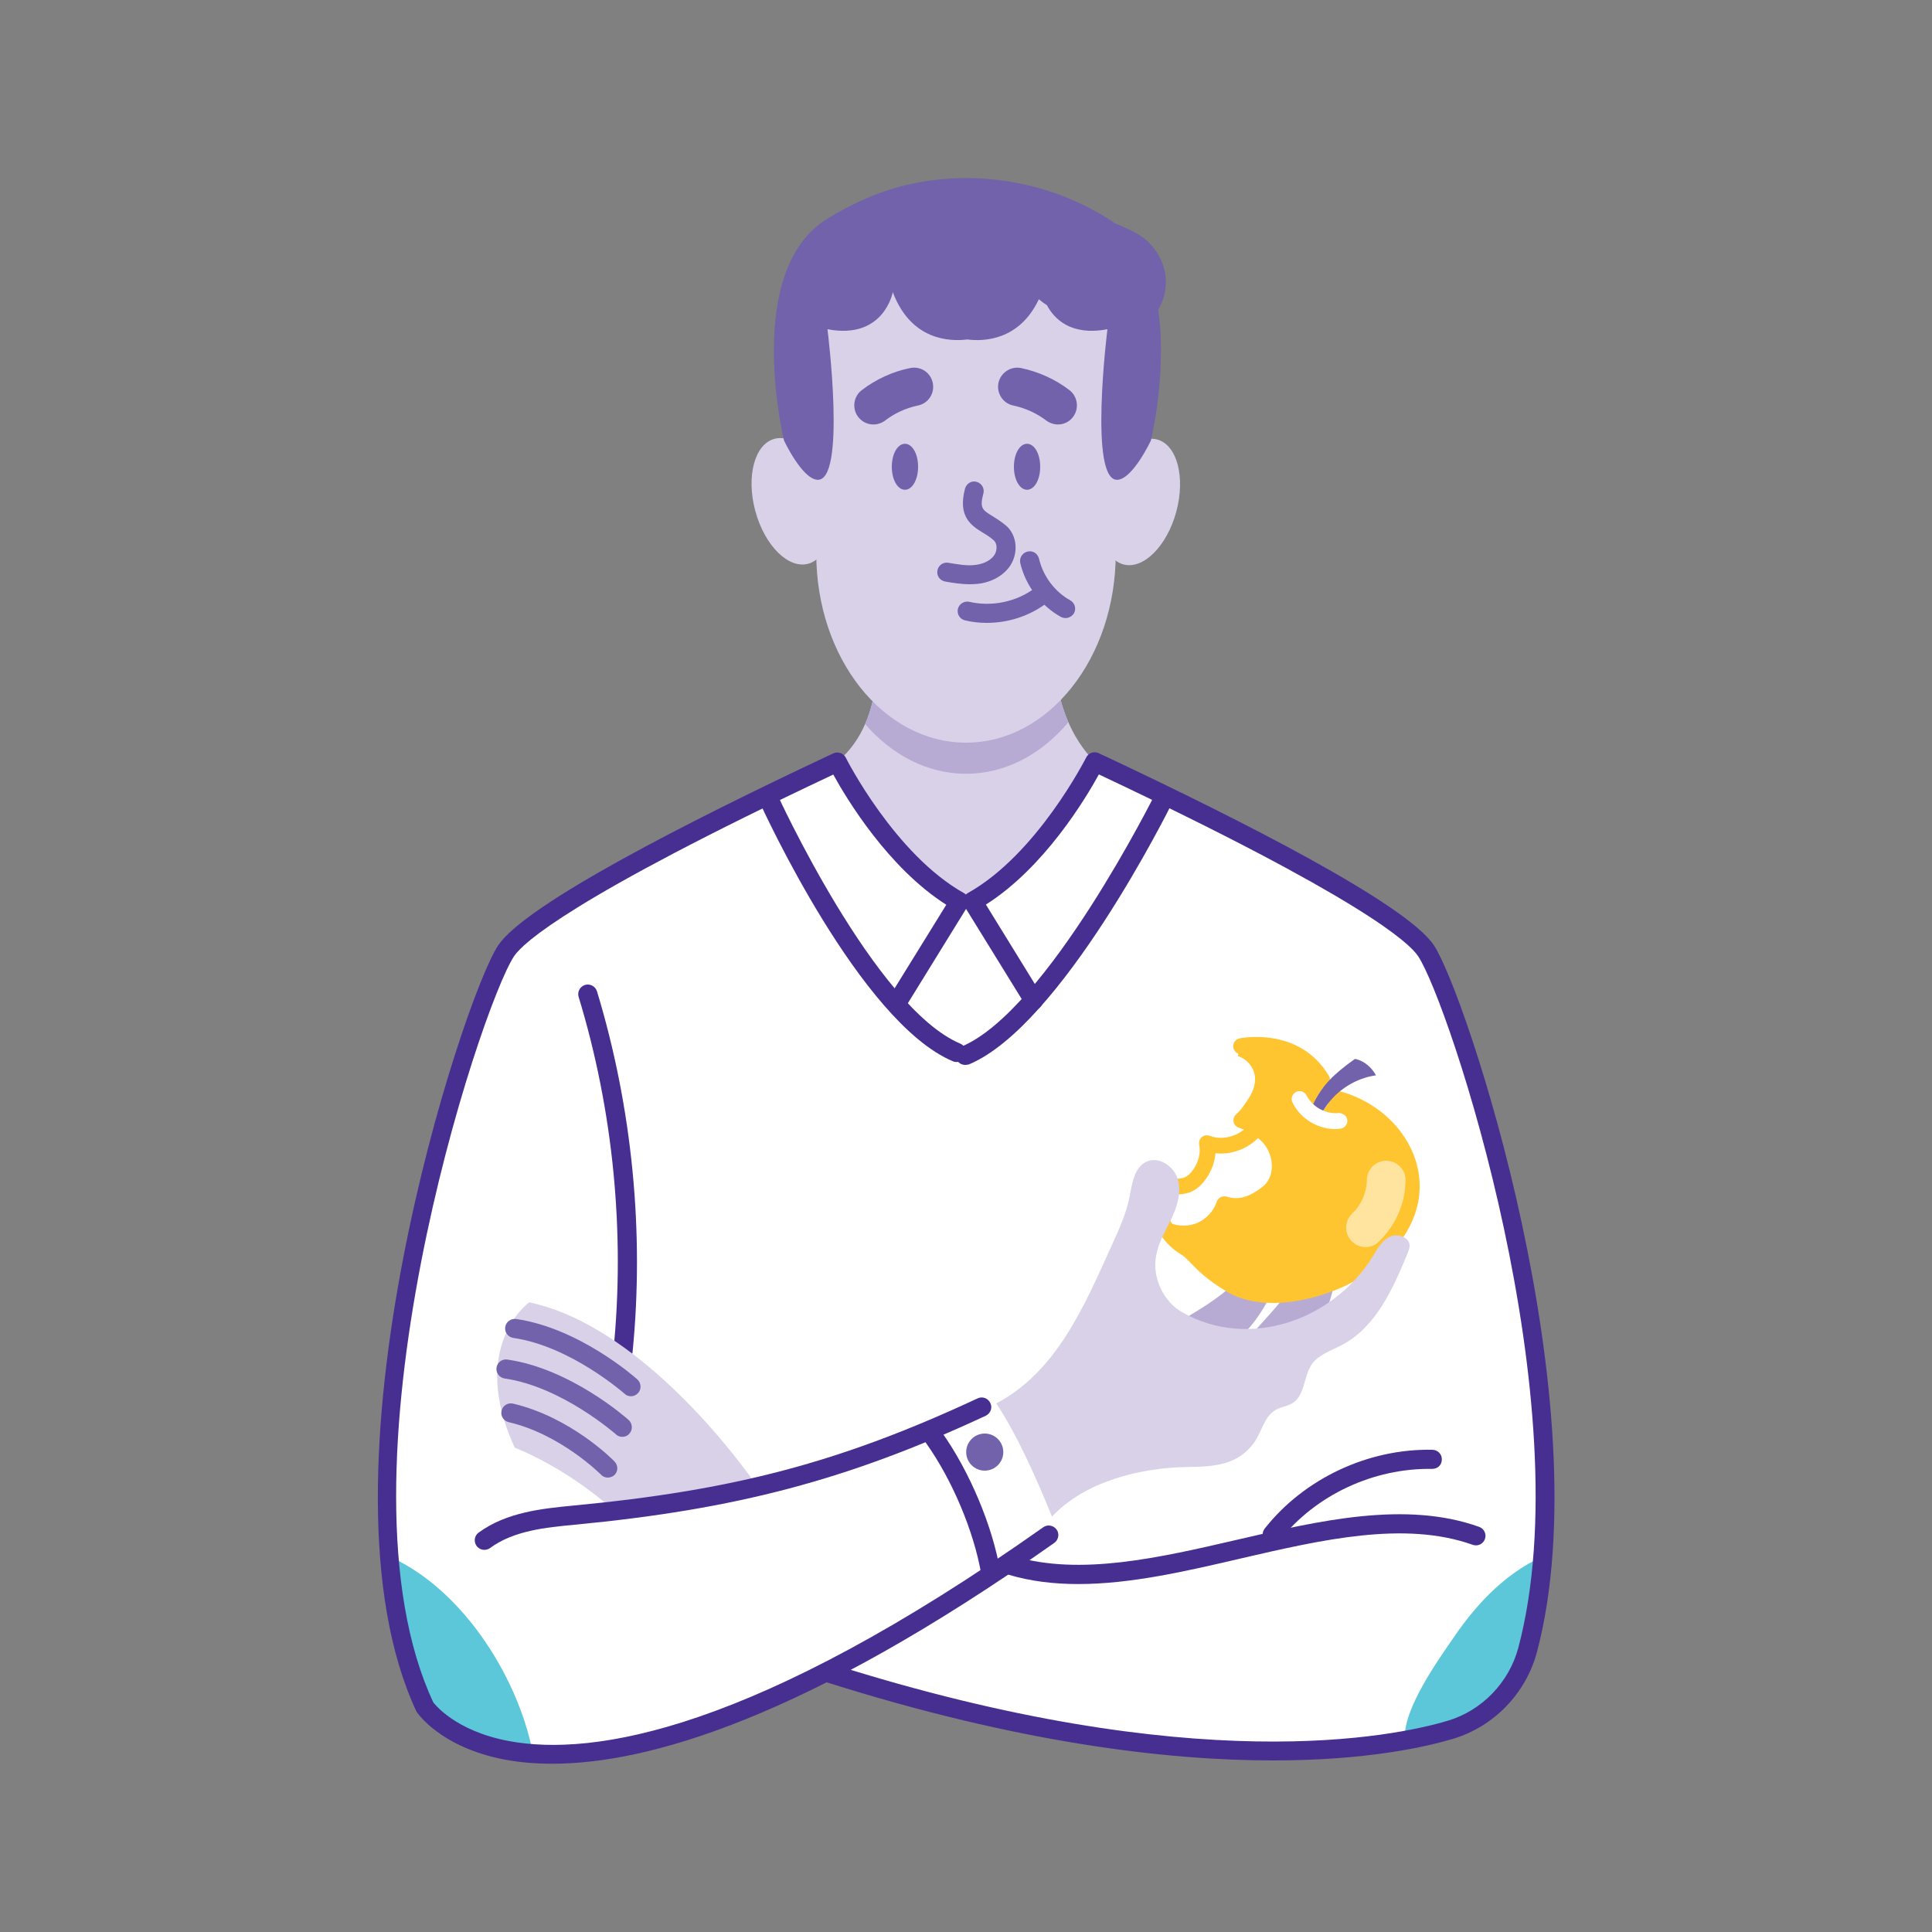 <?xml version="1.0" encoding="utf-8"?>
<!-- Generator: Adobe Illustrator 24.3.0, SVG Export Plug-In . SVG Version: 6.00 Build 0)  -->
<svg version="1.1" xmlns="http://www.w3.org/2000/svg" xmlns:xlink="http://www.w3.org/1999/xlink" x="0px" y="0px"
	 viewBox="0 0 100 100" style="enable-background:new 0 0 100 100;" xml:space="preserve">
<rect x="0" y="0" width="100" height="100" fill="#808080" stroke="none"/>
<style type="text/css">
	.st0{fill:#D8D1E8;}
	.st1{fill:#FFFFFF;}
	.st2{fill:#472F92;}
	.st3{fill:none;stroke:#D8D1E8;stroke-linecap:round;stroke-linejoin:round;stroke-miterlimit:10;}
	.st4{fill:#29C0D4;}
	.st5{fill:#FFC42E;}
	.st6{fill:none;stroke:#D8D1E8;stroke-width:1.099;stroke-linecap:round;stroke-linejoin:round;stroke-miterlimit:10;}
	.st7{fill:none;stroke:#D8D1E8;stroke-width:1.404;stroke-linecap:round;stroke-linejoin:round;stroke-miterlimit:10;}
	.st8{fill:#B7AAD3;}
	.st9{fill:none;stroke:#D8D1E8;stroke-width:1.03;stroke-linecap:round;stroke-linejoin:round;stroke-miterlimit:10;}
	.st10{fill:none;stroke:#472F92;stroke-linecap:round;stroke-linejoin:round;stroke-miterlimit:10;}
	.st11{fill:#FFFFFF;stroke:#472F92;stroke-linecap:round;stroke-linejoin:round;stroke-miterlimit:10;}
	.st12{fill:#FFFFFF;stroke:#472F92;stroke-miterlimit:10;}
	.st13{fill:#29C0D4;stroke:#472F92;stroke-miterlimit:10;}
	.st14{fill:#472F92;stroke:#472F92;stroke-width:1.053;stroke-miterlimit:10;}
	.st15{fill:none;stroke:#472F92;stroke-miterlimit:10;}
	.st16{fill:none;stroke:#D8D1E8;stroke-width:1.5;stroke-linecap:round;stroke-linejoin:round;stroke-miterlimit:10;}
	.st17{fill:none;stroke:#D8D1E8;stroke-width:3.32;stroke-linecap:round;stroke-linejoin:round;stroke-miterlimit:10;}
	.st18{fill:none;stroke:#29C0D4;stroke-linecap:round;stroke-linejoin:round;stroke-miterlimit:10;}
	.st19{clip-path:url(#SVGID_2_);}
	.st20{fill:#7161AA;}
	.st21{fill:none;stroke:#D8D1E8;stroke-linecap:round;stroke-miterlimit:10;}
	.st22{fill:none;stroke:#FFFFFF;stroke-width:2.315;stroke-linecap:round;stroke-linejoin:round;stroke-miterlimit:10;}
	.st23{fill:#382868;}
	.st24{fill:none;stroke:#FFC42E;stroke-width:3.32;stroke-linecap:round;stroke-miterlimit:10;}
	.st25{fill:none;stroke:#B7AAD3;stroke-width:3.32;stroke-linecap:round;stroke-miterlimit:10;}
	.st26{fill:none;stroke:#29C0D4;stroke-width:3.32;stroke-linecap:round;stroke-miterlimit:10;}
	.st27{clip-path:url(#SVGID_4_);fill:#472F92;}
	.st28{fill:none;stroke:#B7AAD3;stroke-linecap:round;stroke-linejoin:round;stroke-miterlimit:10;}
	.st29{fill:#B7AAD3;stroke:#472F92;stroke-linecap:round;stroke-linejoin:round;stroke-miterlimit:10;}
	.st30{fill:none;stroke:#B7AAD3;stroke-width:0.5;stroke-linecap:round;stroke-linejoin:round;stroke-miterlimit:10;}
	.st31{fill:#9684BE;}
	.st32{fill:none;stroke:#472F92;stroke-width:0.75;stroke-linecap:round;stroke-linejoin:round;stroke-miterlimit:10;}
	.st33{fill:#9684BE;stroke:#9684BE;stroke-width:0.646;stroke-linecap:round;stroke-linejoin:round;stroke-miterlimit:10;}
	.st34{fill:#B7AAD3;stroke:#B7AAD3;stroke-width:0.699;stroke-linecap:round;stroke-linejoin:round;stroke-miterlimit:10;}
	.st35{fill:#D8D1E8;stroke:#D8D1E8;stroke-width:0.646;stroke-linecap:round;stroke-linejoin:round;stroke-miterlimit:10;}
	.st36{fill:none;stroke:#B7AAD3;stroke-width:2;stroke-linecap:round;stroke-linejoin:round;stroke-miterlimit:10;}
	
		.st37{fill:none;stroke:#B7AAD3;stroke-width:2;stroke-linecap:round;stroke-linejoin:round;stroke-miterlimit:10;stroke-dasharray:4.419;}
	.st38{fill:#B7ABD4;}
	.st39{fill:none;stroke:#7261AB;stroke-width:0.99;stroke-linecap:round;stroke-linejoin:round;stroke-miterlimit:10;}
	.st40{fill:#7261AB;}
	.st41{fill:#7261AB;stroke:#7261AB;stroke-width:0.126;stroke-miterlimit:10;}
	.st42{fill:none;stroke:#7261AB;stroke-width:1.98;stroke-linecap:round;stroke-linejoin:round;stroke-miterlimit:10;}
	.st43{fill:none;stroke:#472F92;stroke-width:0.99;stroke-linecap:round;stroke-linejoin:round;stroke-miterlimit:10;}
	.st44{fill:#5BC7D8;}
	.st45{fill:#FFC530;}
	.st46{fill:none;stroke:#FFC530;stroke-width:0.814;stroke-linecap:round;stroke-linejoin:round;stroke-miterlimit:10;}
	.st47{fill:none;stroke:#FFFFFF;stroke-width:0.814;stroke-linecap:round;stroke-linejoin:round;stroke-miterlimit:10;}
	
		.st48{opacity:0.54;fill:none;stroke:#FFFFFF;stroke-width:2.007;stroke-linecap:round;stroke-linejoin:round;stroke-miterlimit:10;}
	.st49{fill:none;}
	.st50{fill:none;stroke:#7261AB;stroke-width:0.989;stroke-linecap:round;stroke-linejoin:round;stroke-miterlimit:10;}
	.st51{fill:none;stroke:#FFFFFF;stroke-width:0.989;stroke-linecap:round;stroke-linejoin:round;stroke-miterlimit:10;}
	.st52{fill:none;stroke:#7261AB;stroke-width:0.9;stroke-linecap:round;stroke-linejoin:round;stroke-miterlimit:10;}
	.st53{fill:none;stroke:#8B80BC;stroke-width:0.989;stroke-linecap:round;stroke-linejoin:round;stroke-miterlimit:10;}
	.st54{fill:#8B80BC;}
	.st55{fill:none;stroke:#472F92;stroke-width:0.878;stroke-linecap:round;stroke-linejoin:round;stroke-miterlimit:10;}
	.st56{fill:none;stroke:#7261AB;stroke-width:0.878;stroke-linecap:round;stroke-linejoin:round;stroke-miterlimit:10;}
	.st57{fill:none;stroke:#7261AB;stroke-width:0.125;stroke-miterlimit:10;}
	.st58{fill:none;stroke:#7261AB;stroke-width:0.878;stroke-miterlimit:10;}
	.st59{fill:none;stroke:#8B80BC;stroke-width:0.125;stroke-miterlimit:10;}
	.st60{fill:none;stroke:#7261AB;stroke-width:0.51;stroke-linecap:round;stroke-linejoin:round;stroke-miterlimit:10;}
	.st61{fill:none;stroke:#472F92;stroke-width:0.752;stroke-linecap:round;stroke-linejoin:round;stroke-miterlimit:10;}
	.st62{fill:#8072B4;}
	.st63{fill:none;stroke:#8072B4;stroke-linecap:round;stroke-linejoin:round;stroke-miterlimit:10;}
	.st64{fill:none;stroke:#2CC0D4;stroke-linecap:round;stroke-linejoin:round;stroke-miterlimit:10;}
	.st65{fill:#FFC530;stroke:#FFC530;stroke-linecap:round;stroke-linejoin:round;stroke-miterlimit:10;}
	.st66{fill:none;stroke:#B7ABD4;stroke-width:2;stroke-linecap:round;stroke-linejoin:round;stroke-miterlimit:10;}
	.st67{fill:#2CC0D4;}
	.st68{clip-path:url(#SVGID_6_);fill:#472F92;}
	.st69{opacity:0.54;fill:#FFFFFF;}
	.st70{clip-path:url(#SVGID_8_);}
</style>
<g id="Layer_1">
	<g>
		<path class="st1" d="M45.28,39.23c0,0-6.4,2-17.79,8.39c0,0-1.8,1.2-2.6,4.4c-0.8,3.2-8.19,21.79-2.4,36.98c0,0,5.4,5,20.19-2.2
			c0,0,27.58,8.39,35.38,0.4c0,0,5.2-9.79-2-31.98l-2-6c0,0-4.8-4.8-18.79-9.99C55.27,39.23,49.08,46.03,45.28,39.23z"/>
		<g>
			<g>
				<g>
					<path class="st0" d="M56.66,39.43c-2.56-2.63-2.04-6.55-2.04-6.55h-3.46h-2.41H45.3c0,0,0.75,4.29-1.96,6.55
						c0,0,4.06,6.8,6.32,7.22C52.31,47.14,56.17,40.61,56.66,39.43z"/>
				</g>
			</g>
			<path class="st38" d="M55.3,37.38c-0.98-2.24-0.68-4.5-0.68-4.5h-3.46h-2.41H45.3c0,0,0.43,2.43-0.52,4.6
				c1.38,1.59,3.21,2.57,5.22,2.57C52.05,40.05,53.92,39.03,55.3,37.38z"/>
		</g>
		<g>
			
				<ellipse transform="matrix(0.965 -0.261 0.261 0.965 -5.354 11.589)" class="st0" cx="40.97" cy="25.96" rx="1.93" ry="3.35"/>
			
				<ellipse transform="matrix(0.261 -0.965 0.965 0.261 18.564 76.17)" class="st0" cx="59.03" cy="25.96" rx="3.35" ry="1.93"/>
			<ellipse class="st0" cx="50" cy="18.35" rx="8.86" ry="6.04"/>
			<ellipse class="st0" cx="50" cy="24.89" rx="8.86" ry="6.04"/>
			<ellipse class="st0" cx="50" cy="28.65" rx="7.75" ry="9.79"/>
			<path class="st40" d="M50.19,30.24c-0.44,0-0.86-0.07-1.27-0.14c-0.27-0.05-0.45-0.3-0.4-0.57s0.3-0.45,0.57-0.4
				c0.49,0.08,0.95,0.17,1.4,0.11c0.43-0.05,0.79-0.24,0.97-0.5c0.17-0.25,0.16-0.61-0.02-0.77c-0.18-0.16-0.38-0.29-0.57-0.4
				c-0.58-0.36-1.31-0.81-0.92-2.28c0.07-0.26,0.34-0.43,0.6-0.35c0.26,0.07,0.42,0.34,0.35,0.6c-0.2,0.76-0.06,0.85,0.48,1.18
				c0.22,0.14,0.47,0.29,0.72,0.51c0.55,0.5,0.62,1.4,0.18,2.06c-0.35,0.51-0.96,0.85-1.67,0.93
				C50.46,30.23,50.32,30.24,50.19,30.24z"/>
			<path class="st40" d="M60.32,14.23c-0.13-0.87-0.67-1.67-1.42-2.11c-0.39-0.23-0.81-0.4-1.23-0.58
				c-0.11-0.09-0.23-0.17-0.35-0.24c-0.24-0.15-0.48-0.29-0.73-0.42c-2.86-1.56-6.28-2.05-9.47-1.35c-1.52,0.33-2.96,0.97-4.28,1.78
				C38.43,14,40.58,22.8,40.58,22.8s0.9,1.92,1.69,2.03c1.57,0.22,0.56-7.79,0.56-7.79c2.93,0.56,3.38-1.92,3.38-1.92
				c0.95,2.52,2.97,2.56,3.86,2.45c0.84,0.11,2.69,0.06,3.7-2.08c0.13,0.11,0.27,0.21,0.42,0.31c0.37,0.69,1.22,1.6,3.13,1.24
				c0,0-1,8.01,0.56,7.79c0.79-0.11,1.69-2.03,1.69-2.03s0.85-3.5,0.38-6.77C60.27,15.49,60.41,14.83,60.32,14.23z"/>
			<g>
				<ellipse class="st40" cx="46.84" cy="24.16" rx="0.62" ry="1.13"/>
				<path class="st40" d="M46.84,25.35c-0.38,0-0.68-0.52-0.68-1.19s0.3-1.19,0.68-1.19c0.38,0,0.68,0.52,0.68,1.19
					S47.22,25.35,46.84,25.35z M46.84,23.09c-0.3,0-0.56,0.49-0.56,1.07c0,0.58,0.26,1.07,0.56,1.07s0.56-0.49,0.56-1.07
					C47.4,23.58,47.14,23.09,46.84,23.09z"/>
			</g>
			<g>
				<ellipse class="st40" cx="53.16" cy="24.16" rx="0.62" ry="1.13"/>
				<path class="st40" d="M53.16,25.35c-0.38,0-0.68-0.52-0.68-1.19s0.3-1.19,0.68-1.19c0.38,0,0.68,0.52,0.68,1.19
					S53.54,25.35,53.16,25.35z M53.16,23.09c-0.3,0-0.56,0.49-0.56,1.07c0,0.58,0.26,1.07,0.56,1.07c0.3,0,0.56-0.49,0.56-1.07
					C53.72,23.58,53.46,23.09,53.16,23.09z"/>
			</g>
			<path class="st40" d="M45.21,21.97c-0.3,0-0.59-0.13-0.79-0.39c-0.33-0.43-0.25-1.06,0.19-1.39c0.73-0.56,1.6-0.96,2.5-1.14
				c0.54-0.11,1.06,0.23,1.17,0.77s-0.23,1.06-0.77,1.17c-0.62,0.13-1.21,0.4-1.7,0.78C45.63,21.9,45.42,21.97,45.21,21.97z"/>
			<path class="st40" d="M54.76,21.97c-0.21,0-0.42-0.07-0.6-0.2c-0.5-0.38-1.09-0.65-1.71-0.78c-0.54-0.11-0.88-0.64-0.77-1.17
				s0.64-0.88,1.17-0.77c0.9,0.19,1.77,0.58,2.5,1.14c0.43,0.33,0.52,0.95,0.19,1.39C55.35,21.84,55.05,21.97,54.76,21.97z"/>
		</g>
		<g>
			<path class="st40" d="M55.15,31.99c-0.08,0-0.16-0.02-0.24-0.06c-1.03-0.57-1.82-1.61-2.1-2.78c-0.06-0.27,0.1-0.53,0.37-0.6
				c0.28-0.07,0.53,0.1,0.6,0.37c0.21,0.91,0.82,1.71,1.61,2.15c0.24,0.13,0.33,0.43,0.2,0.67C55.49,31.9,55.32,31.99,55.15,31.99z"
				/>
			<path class="st40" d="M51.08,32.24c-0.38,0-0.76-0.04-1.13-0.13c-0.27-0.06-0.43-0.33-0.37-0.59s0.33-0.43,0.59-0.37
				c1.18,0.27,2.46,0,3.42-0.73c0.22-0.17,0.53-0.12,0.69,0.1c0.17,0.22,0.12,0.53-0.1,0.69C53.3,31.88,52.19,32.24,51.08,32.24z"/>
		</g>
		<path class="st2" d="M55.81,81.99c-1.25,0-2.47-0.14-3.63-0.49c-0.26-0.08-0.41-0.35-0.33-0.62c0.08-0.26,0.35-0.41,0.62-0.33
			c3.45,1.03,7.57,0.07,11.55-0.85c4.29-1,8.74-2.03,12.54-0.67c0.26,0.09,0.39,0.38,0.3,0.63c-0.09,0.26-0.38,0.39-0.63,0.3
			c-3.53-1.26-7.83-0.26-11.98,0.7C61.42,81.32,58.54,81.99,55.81,81.99z"/>
		<path class="st2" d="M32.24,70.45c-0.02,0-0.03,0-0.05,0c-0.27-0.03-0.47-0.27-0.44-0.54c0.61-6.11-0.01-12.44-1.8-18.31
			c-0.08-0.26,0.07-0.54,0.33-0.62c0.26-0.08,0.54,0.07,0.62,0.33c1.82,6,2.46,12.46,1.84,18.69
			C32.71,70.26,32.49,70.45,32.24,70.45z"/>
		<path class="st0" d="M34.55,77.74c1.58-0.23,3.16-0.46,4.73-0.69c-2.25-3.23-7-8.64-11.89-9.64c0,0-3.16,2.26-0.75,7.52
			c0,0,2.66,1,5.19,3.3C32.73,78.01,33.64,77.87,34.55,77.74z"/>
		<circle class="st40" cx="50.97" cy="75.16" r="0.96"/>
		<path class="st44" d="M19.8,80.42c0.48,2.34,1.09,4.65,1.84,6.91c0.1,0.31,0.21,0.63,0.41,0.89c0.87,1.17,4.12,2.71,5.53,2.51
			C26.78,86.65,23.74,81.95,19.8,80.42z"/>
		<path class="st40" d="M31.46,76.48c-0.13,0-0.26-0.05-0.35-0.15c-0.02-0.02-2.08-2.09-4.78-2.72c-0.27-0.06-0.43-0.33-0.37-0.59
			c0.06-0.27,0.33-0.43,0.59-0.37c2.99,0.7,5.17,2.9,5.26,3c0.19,0.2,0.19,0.51-0.01,0.7C31.71,76.43,31.58,76.48,31.46,76.48z"/>
		<path class="st40" d="M32.21,74.37c-0.12,0-0.24-0.04-0.33-0.13c-0.03-0.02-2.79-2.46-5.76-2.89c-0.27-0.04-0.46-0.29-0.42-0.56
			s0.28-0.46,0.56-0.42c3.27,0.47,6.16,3.02,6.28,3.13c0.2,0.18,0.22,0.5,0.04,0.7C32.48,74.32,32.35,74.37,32.21,74.37z"/>
		<path class="st40" d="M32.66,72.27c-0.12,0-0.24-0.04-0.33-0.13c-0.03-0.02-2.79-2.46-5.76-2.89c-0.27-0.04-0.46-0.29-0.42-0.56
			s0.28-0.45,0.56-0.42c3.27,0.47,6.16,3.02,6.28,3.13c0.2,0.18,0.22,0.5,0.04,0.7C32.93,72.21,32.8,72.27,32.66,72.27z"/>
		<path class="st2" d="M25.07,80.22c-0.15,0-0.3-0.07-0.4-0.2c-0.16-0.22-0.12-0.53,0.1-0.69c1.45-1.07,3.35-1.25,4.88-1.4
			c8.35-0.79,13.84-2.24,20.95-5.55c0.25-0.12,0.54-0.01,0.66,0.24c0.12,0.25,0.01,0.54-0.24,0.66c-7.14,3.32-12.9,4.84-21.28,5.64
			c-1.48,0.14-3.15,0.3-4.38,1.21C25.28,80.19,25.17,80.22,25.07,80.22z"/>
		<path class="st2" d="M28.59,91.29c-0.94,0-1.77-0.08-2.5-0.22c-3.3-0.64-4.48-2.4-4.53-2.47c-5.71-12.19,2.42-36.97,4.22-39.66
			c1.42-2.14,9.97-6.47,16.89-9.73c0.25-0.12,0.4-0.19,0.45-0.21c0.24-0.12,0.54-0.02,0.66,0.22c0.02,0.05,2.54,5.01,6.12,7.01
			c0.12,0.07,0.2,0.18,0.24,0.31c0.03,0.13,0.01,0.27-0.06,0.38l-3.16,5.12c-0.14,0.23-0.45,0.31-0.68,0.16
			c-0.23-0.14-0.3-0.45-0.16-0.68l2.9-4.69c-3.01-1.91-5.17-5.5-5.85-6.74c-0.01,0.01-0.03,0.01-0.04,0.02
			c-13.46,6.34-16.01,8.68-16.48,9.38c-1.75,2.63-9.71,26.82-4.18,38.63c0,0,0,0,0,0c0.01,0,1.06,1.47,3.93,2
			c4.33,0.8,12.63-0.47,27.64-11.07c0.22-0.16,0.53-0.1,0.69,0.12c0.16,0.22,0.1,0.53-0.12,0.69
			C41.67,88.96,33.53,91.29,28.59,91.29z"/>
		<path class="st2" d="M49.51,54.97c-0.06,0-0.13-0.01-0.19-0.04c-4.79-2.01-9.83-13.02-10.04-13.49c-0.11-0.25,0-0.54,0.25-0.66
			c0.25-0.11,0.54,0,0.66,0.25c0.05,0.11,5.09,11.13,9.52,12.99c0.25,0.11,0.37,0.4,0.27,0.65C49.89,54.85,49.7,54.97,49.51,54.97z"
			/>
		<path class="st44" d="M80.2,80.42c-0.42,0.16-1.12,4.57-1.3,5.2c-0.5,1.67-0.87,2.75-2.62,3.39c-1.14,0.42-2.36,0.8-3.57,0.91
			c-0.02-1.55,1.71-3.97,2.57-5.22C76.51,82.9,78.13,81.22,80.2,80.42z"/>
		<path class="st2" d="M65.9,91.12c-5.44,0-13.12-0.88-23.13-4.05c-0.26-0.08-0.41-0.36-0.32-0.62c0.08-0.26,0.36-0.41,0.62-0.32
			c18.76,5.95,29.12,3.75,31.85,2.94c1.79-0.53,3.19-1.99,3.67-3.79c3.33-12.56-3.6-33.41-5.19-35.79
			c-0.47-0.71-3.02-3.04-16.49-9.39c-0.01,0-0.02-0.01-0.03-0.02c-0.68,1.24-2.83,4.83-5.85,6.74l2.89,4.69
			c0.14,0.23,0.07,0.54-0.16,0.68c-0.23,0.15-0.54,0.07-0.68-0.16l-3.16-5.12c-0.07-0.11-0.09-0.25-0.06-0.38
			c0.03-0.13,0.12-0.24,0.24-0.31c3.58-2,6.09-6.96,6.12-7.01c0.12-0.25,0.42-0.34,0.66-0.22c0.05,0.03,0.21,0.1,0.45,0.21
			c6.92,3.26,15.47,7.59,16.89,9.73c1.63,2.44,8.73,23.76,5.33,36.59c-0.57,2.13-2.23,3.85-4.34,4.48
			C73.88,90.4,70.8,91.12,65.9,91.12z"/>
		<path class="st2" d="M49.96,55.12c-0.19,0-0.38-0.11-0.46-0.3c-0.11-0.25,0.01-0.54,0.27-0.65c4.44-1.86,10-13.04,10.06-13.15
			c0.12-0.25,0.42-0.35,0.66-0.22c0.25,0.12,0.35,0.42,0.23,0.66c-0.23,0.47-5.78,11.62-10.56,13.63
			C50.09,55.11,50.02,55.12,49.96,55.12z"/>
		<g>
			<path class="st38" d="M63.6,72.6c-0.23-0.15-0.38-0.44-0.39-0.72c-0.01-0.35,0.13-0.7,0.3-1.01c1.24-2.33,3.53-3.49,4.2-6.23
				c0.11-0.44,0.19-0.92,0.52-1.24c0.32-0.32,0.99-0.31,1.13,0.12c0.04,0.13,0.03,0.26,0.02,0.39c-0.16,1.99-0.39,4.15-1.78,5.58
				c-0.94,0.96-1.8,2.02-2.87,2.84c-0.27,0.21-0.61,0.42-0.94,0.34C63.73,72.66,63.66,72.64,63.6,72.6z"/>
			<path class="st38" d="M58.63,71.62c-0.18-0.21-0.24-0.53-0.17-0.8c0.09-0.34,0.33-0.63,0.58-0.88c1.85-1.87,4.38-2.34,5.81-4.76
				c0.23-0.39,0.45-0.83,0.85-1.04c0.4-0.21,1.04-0.02,1.05,0.44c0,0.13-0.04,0.26-0.09,0.38c-0.72,1.86-1.56,3.87-3.3,4.84
				c-1.17,0.65-2.31,1.42-3.56,1.9c-0.32,0.12-0.7,0.23-1,0.06C58.73,71.72,58.67,71.67,58.63,71.62z"/>
			<g>
				<path class="st45" d="M62.16,63.65c0.57-0.25,1.02-0.74,1.21-1.33c0.84,0.27,1.59-0.06,2.26-0.6c0.11-0.09,0.2-0.19,0.28-0.29
					c-0.06-0.02-0.12-0.04-0.18-0.07c0.35-0.68,0.28-1.54-0.08-2.23c0.07-0.01,0.14-0.01,0.21-0.02c-0.04-0.07-0.09-0.13-0.15-0.19
					c-0.2-0.23-0.43-0.42-0.68-0.57c-0.24-0.15-0.51-0.26-0.77-0.35c0.34-0.3,0.52-0.6,0.76-0.98c0.24-0.38,0.39-0.83,0.35-1.28
					c-0.05-0.65-0.54-1.25-1.17-1.45l0.04-0.12c0,0,2.79-0.61,4.2,1.74l0.38,0.01c-0.43,0.46-0.74,0.96-1.02,1.63v0
					c0.15,0.12,0.32,0.23,0.5,0.3c0.18-0.41,0.45-0.78,0.76-1.1l0.08,0.08c1.49,0.37,2.85,1.36,3.52,2.74
					c1.37,2.83-0.72,5.45-3.24,6.62c-1.58,0.74-4.08,1.28-5.69,0.31c-1.65-0.99-1.74-1.55-2.45-1.98c-0.28-0.17-0.6-0.46-0.86-0.85
					C60.97,63.91,61.62,63.9,62.16,63.65z"/>
				<g id="XMLID_2_">
					<g>
						<path class="st1" d="M59.86,61.28c-0.14,0.97,0.14,1.8,0.55,2.4c0.56,0.23,1.21,0.22,1.75-0.03c0.57-0.25,1.02-0.74,1.21-1.33
							c0.84,0.27,1.59-0.06,2.26-0.6c0.18-0.15,0.32-0.32,0.42-0.52c0.29-0.57,0.24-1.3-0.07-1.88c-0.08-0.14-0.17-0.28-0.27-0.4
							c-0.2-0.23-0.43-0.42-0.68-0.57l-0.05,0.09c-0.56,0.73-1.67,1.08-2.52,0.73c0.12,0.54-0.04,1.11-0.34,1.57
							c-0.16,0.24-0.37,0.46-0.63,0.58c-0.41,0.19-0.87,0.1-1.31-0.03H59.86z"/>
						<path class="st1" d="M68.82,55.91c-0.43,0.46-0.74,0.96-1.02,1.63v0c0.15,0.12,0.32,0.23,0.5,0.3
							c0.18-0.41,0.45-0.78,0.76-1.1c0.58-0.58,1.35-0.98,2.16-1.09c-0.22-0.41-0.63-0.77-1.09-0.85
							C69.58,55.21,69.16,55.55,68.82,55.91z"/>
					</g>
					<g>
						<path class="st45" d="M68.44,56.31c-0.14,0-0.27-0.07-0.35-0.2c-1.25-2.08-3.74-1.56-3.76-1.56
							c-0.23,0.05-0.44-0.09-0.49-0.31c-0.05-0.22,0.09-0.44,0.31-0.49c0.03-0.01,3.09-0.65,4.63,1.93
							c0.12,0.19,0.05,0.44-0.14,0.56C68.58,56.29,68.51,56.31,68.44,56.31z"/>
						<path class="st45" d="M65.88,67.44c-0.85,0-1.68-0.17-2.37-0.58c-1.04-0.62-1.51-1.11-1.85-1.46
							c-0.21-0.22-0.37-0.38-0.6-0.52c-0.35-0.21-0.71-0.55-0.99-0.97c-0.54-0.79-0.76-1.74-0.62-2.69
							c0.03-0.22,0.24-0.38,0.46-0.34c0.22,0.03,0.38,0.24,0.34,0.46c-0.15,1,0.24,1.76,0.49,2.11c0.21,0.32,0.48,0.58,0.73,0.73
							c0.33,0.2,0.54,0.42,0.77,0.65c0.33,0.34,0.73,0.75,1.68,1.33c1.39,0.83,3.67,0.43,5.31-0.33c1.55-0.72,2.76-1.93,3.22-3.22
							c0.34-0.95,0.28-1.91-0.17-2.85c-0.59-1.23-1.81-2.17-3.25-2.52c-0.22-0.05-0.35-0.27-0.3-0.49c0.05-0.22,0.28-0.35,0.49-0.3
							c1.67,0.41,3.09,1.52,3.79,2.96c0.55,1.13,0.62,2.33,0.21,3.48c-0.54,1.5-1.9,2.88-3.64,3.69
							C68.55,67.05,67.19,67.44,65.88,67.44z"/>
						<path class="st45" d="M61.25,64.25c-0.34,0-0.69-0.06-1-0.19l0.24-0.77c0.01,0,0.03,0.01,0.04,0.01l0,0l0,0
							c0.51,0.19,1.03,0.18,1.46-0.01c0.46-0.21,0.83-0.61,0.99-1.09c0.07-0.21,0.3-0.33,0.51-0.26c0.6,0.19,1.2,0.02,1.88-0.53
							c0.14-0.11,0.24-0.24,0.31-0.39c0.22-0.43,0.2-1.01-0.06-1.51c-0.06-0.12-0.14-0.23-0.22-0.33c-0.16-0.19-0.36-0.35-0.59-0.49
							c-0.2-0.12-0.43-0.23-0.69-0.32c-0.14-0.05-0.24-0.16-0.27-0.3c-0.03-0.14,0.02-0.29,0.13-0.39c0.28-0.25,0.44-0.51,0.67-0.86
							c0.17-0.27,0.34-0.65,0.31-1.06c-0.04-0.49-0.41-0.95-0.88-1.09l0.04-0.42l0.13-0.38c0.02,0.01,0.11,0.04,0.12,0.05
							c0.73,0.21,1.33,0.96,1.39,1.78c0.04,0.5-0.1,1.03-0.41,1.53c-0.14,0.22-0.27,0.42-0.41,0.61c0.1,0.05,0.2,0.1,0.29,0.16
							c0.3,0.18,0.57,0.4,0.78,0.66c0.12,0.14,0.23,0.3,0.32,0.48c0.38,0.73,0.41,1.59,0.07,2.26c-0.12,0.25-0.3,0.47-0.53,0.65
							c-0.78,0.63-1.53,0.88-2.28,0.76c-0.27,0.54-0.74,0.98-1.29,1.23C61.99,64.18,61.62,64.25,61.25,64.25z"/>
						<path class="st45" d="M60.95,61.82c-0.31,0-0.62-0.07-0.89-0.15l-0.25-0.08c-0.22-0.06-0.34-0.29-0.27-0.51
							c0.07-0.21,0.29-0.34,0.51-0.27l0.25,0.08c0.34,0.1,0.72,0.18,1.02,0.05c0.17-0.07,0.32-0.22,0.46-0.43
							c0.27-0.4,0.37-0.86,0.29-1.25c-0.03-0.15,0.02-0.3,0.13-0.4c0.12-0.1,0.28-0.12,0.42-0.07c0.67,0.27,1.58,0,2.04-0.6
							c0.14-0.18,0.39-0.21,0.57-0.08c0.18,0.14,0.21,0.39,0.08,0.57c-0.55,0.72-1.52,1.12-2.4,1.01c-0.03,0.43-0.18,0.87-0.45,1.27
							c-0.23,0.35-0.5,0.59-0.81,0.73C61.42,61.78,61.18,61.82,60.95,61.82z"/>
						<path class="st40" d="M68.29,57.88c0-0.01,0.01-0.02,0.01-0.03c0.18-0.41,0.45-0.78,0.76-1.1c0.58-0.58,1.35-0.98,2.16-1.09
							c-0.22-0.41-0.63-0.77-1.09-0.85c-0.56,0.4-0.98,0.74-1.32,1.1c-0.43,0.46-0.74,0.96-1.02,1.63"/>
						<path class="st1" d="M69.12,58.44c-0.34,0-0.67-0.07-0.99-0.21c-0.21-0.09-0.41-0.21-0.59-0.36c-0.27-0.22-0.49-0.5-0.64-0.8
							c-0.1-0.2-0.02-0.45,0.18-0.55c0.2-0.1,0.45-0.02,0.55,0.18c0.1,0.2,0.25,0.38,0.43,0.53c0.12,0.1,0.26,0.18,0.4,0.24
							c0.27,0.12,0.55,0.17,0.83,0.14c0.21,0,0.42,0.14,0.45,0.36c0.02,0.22-0.14,0.42-0.36,0.45
							C69.29,58.43,69.21,58.44,69.12,58.44z"/>
					</g>
				</g>
				<path class="st69" d="M70.68,64.55c-0.27,0-0.53-0.11-0.73-0.32c-0.38-0.4-0.36-1.04,0.04-1.42c0.47-0.44,0.75-1.09,0.76-1.74
					c0.01-0.55,0.45-0.99,1-0.99c0,0,0.01,0,0.01,0c0.55,0.01,1,0.46,0.99,1.01c-0.01,1.2-0.52,2.36-1.39,3.18
					C71.18,64.46,70.93,64.55,70.68,64.55z"/>
			</g>
			<path class="st0" d="M54.45,78.5c-0.77-1.9-1.76-4.15-2.88-5.86c3.13-1.66,4.54-5.01,6-8.24c0.36-0.79,0.72-1.58,0.89-2.43
				c0.14-0.7,0.24-1.54,0.88-1.84c0.63-0.3,1.42,0.23,1.62,0.9c0.2,0.67-0.02,1.39-0.32,2.03c-0.3,0.63-0.68,1.25-0.8,1.93
				c-0.21,1.14,0.37,2.39,1.38,2.95c3.41,1.92,7.76,0.43,9.83-2.9c0.24-0.39,0.47-0.82,0.87-1.02c0.41-0.2,1.04,0.01,1.04,0.46
				c0,0.13-0.05,0.26-0.1,0.38c-0.76,1.85-1.64,3.83-3.41,4.76c-0.55,0.29-1.19,0.49-1.55,0.99c-0.43,0.62-0.35,1.6-0.99,2.01
				c-0.26,0.17-0.6,0.19-0.87,0.35c-0.62,0.34-0.73,1.17-1.15,1.73c-0.83,1.11-2,1.22-3.39,1.23C59.02,75.96,56.15,76.68,54.45,78.5
				z"/>
			<path class="st49" d="M68.28,64.83c1.04-0.7,1.9-1.65,2.51-2.74"/>
		</g>
		<path class="st2" d="M51.28,81.89c-0.24,0-0.45-0.17-0.49-0.41c-0.38-2.21-1.5-4.88-2.86-6.79c-0.16-0.22-0.11-0.53,0.12-0.69
			c0.22-0.16,0.53-0.11,0.69,0.12c1.44,2.03,2.63,4.85,3.03,7.2c0.05,0.27-0.14,0.53-0.4,0.57C51.34,81.89,51.31,81.89,51.28,81.89z
			"/>
		<path class="st2" d="M65.85,79.93c-0.11,0-0.22-0.04-0.31-0.11c-0.21-0.17-0.25-0.48-0.08-0.7c2.05-2.6,5.37-4.15,8.69-4.08
			c0.27,0.01,0.49,0.23,0.48,0.51s-0.21,0.48-0.51,0.48c-3.01-0.05-6.02,1.34-7.88,3.7C66.14,79.87,66,79.93,65.85,79.93z"/>
	</g>
</g>
<g id="Layer_2">
</g>
</svg>
